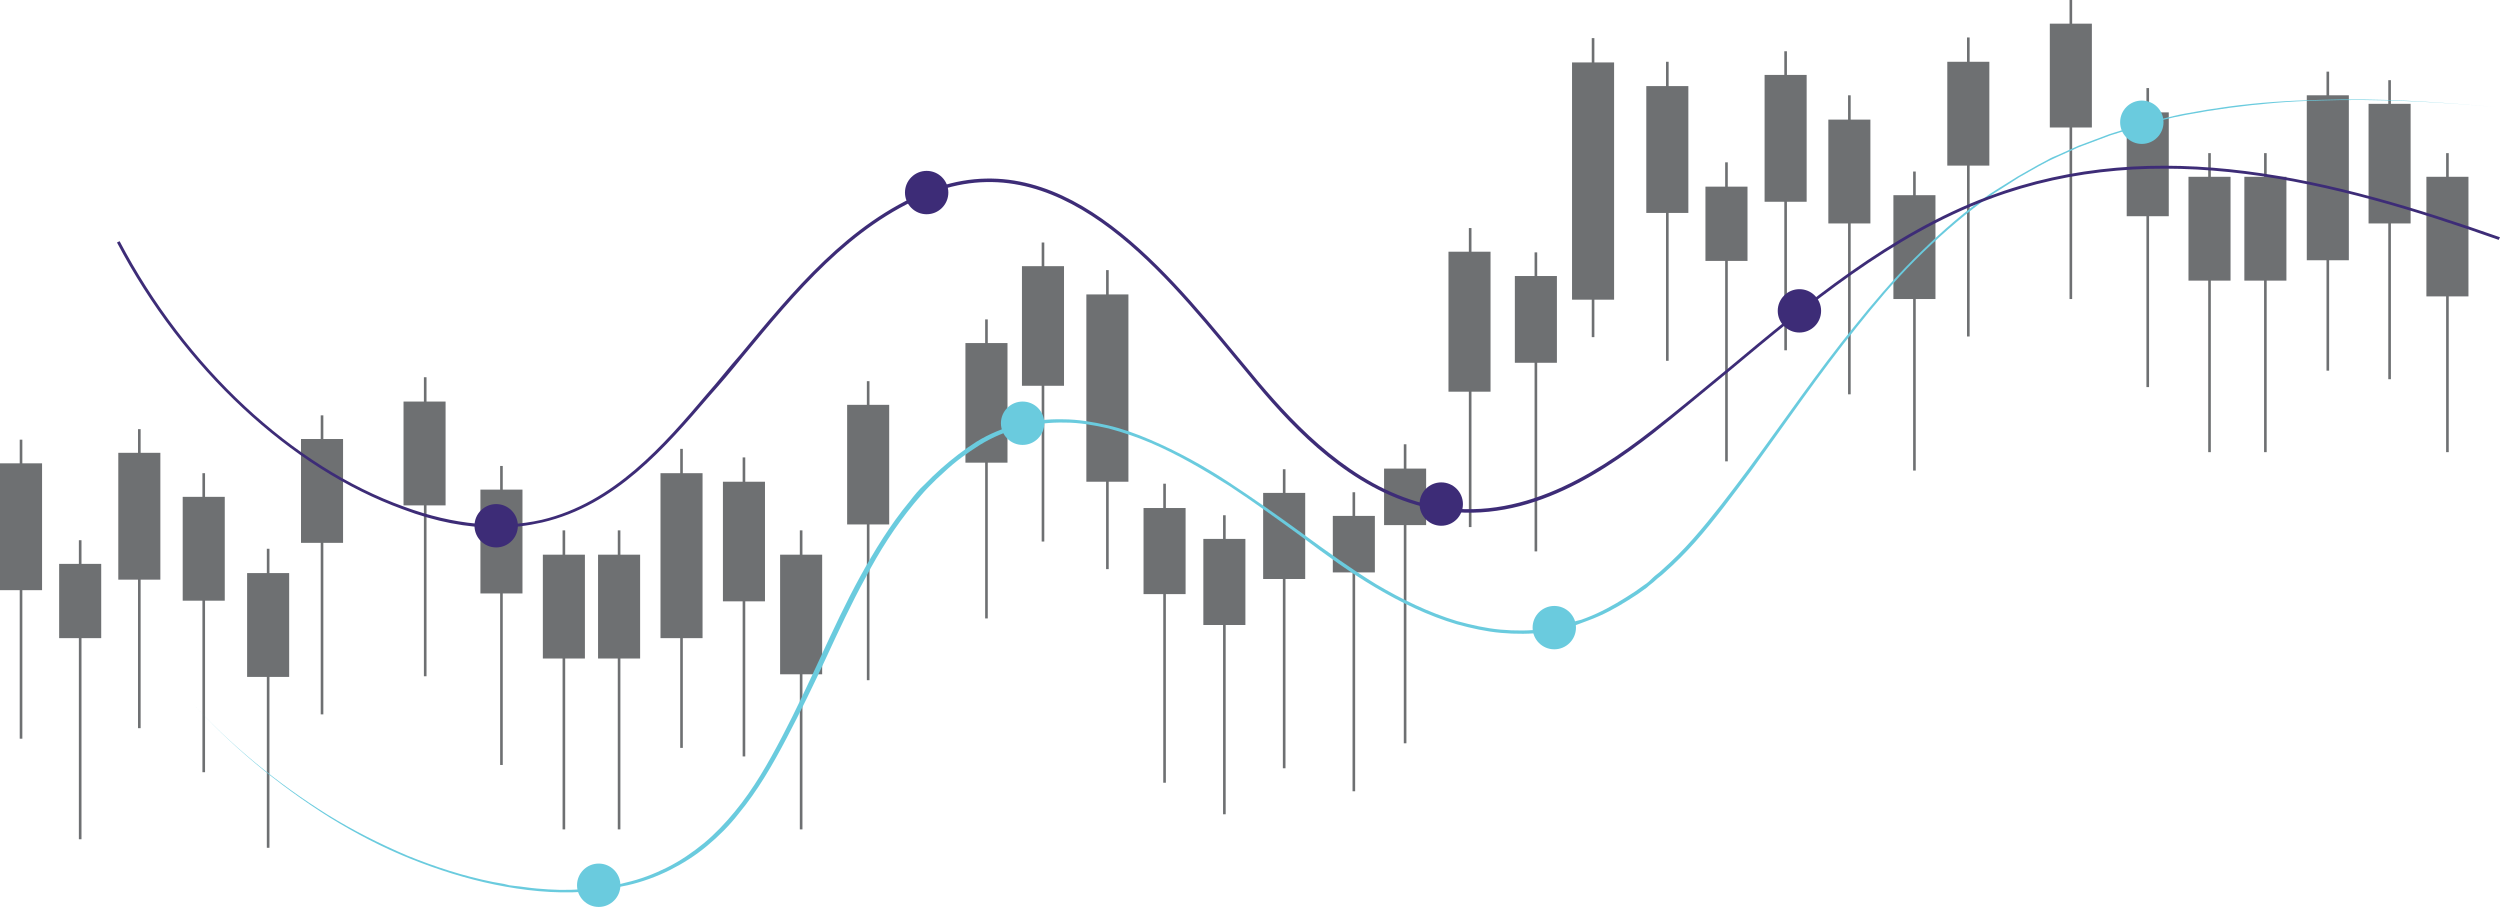 <?xml version="1.0" encoding="UTF-8"?>
<!DOCTYPE svg PUBLIC '-//W3C//DTD SVG 1.0//EN'
          'http://www.w3.org/TR/2001/REC-SVG-20010904/DTD/svg10.dtd'>
<svg height="138.0" preserveAspectRatio="xMidYMid meet" version="1.0" viewBox="47.8 182.3 380.4 138.0" width="380.4" xmlns="http://www.w3.org/2000/svg" xmlns:xlink="http://www.w3.org/1999/xlink" zoomAndPan="magnify"
><g
  ><g
    ><g id="change1_10"
      ><path d="M47.8 252.8H54.2V272.1H47.8z" fill="#6E7072"
      /></g
      ><g id="change1_15"
      ><path d="M50.8 249.2H51.2V294.7H50.8z" fill="#6E7072"
      /></g
      ><g id="change1_49"
      ><path d="M65.8 251.2H72.2V270.5H65.8z" fill="#6E7072"
      /></g
      ><g id="change1_12"
      ><path d="M68.8 247.6H69.2V293.1H68.8z" fill="#6E7072"
      /></g
      ><g
      ><g id="change1_4"
        ><path d="M56.8 268.1H63.2V279.4H56.8z" fill="#6E7072"
        /></g
        ><g id="change1_29"
        ><path d="M59.8 264.5H60.2V310H59.8z" fill="#6E7072"
        /></g
      ></g
      ><g
      ><g id="change1_13"
        ><path d="M75.6 257.9H82V273.7H75.6z" fill="#6E7072"
        /></g
        ><g id="change1_64"
        ><path d="M78.6 254.3H79V299.8H78.6z" fill="#6E7072"
        /></g
      ></g
      ><g
      ><g id="change1_55"
        ><path d="M85.4 269.5H91.8V285.3H85.4z" fill="#6E7072"
        /></g
        ><g id="change1_39"
        ><path d="M88.4 265.8H88.8V311.3H88.4z" fill="#6E7072"
        /></g
      ></g
      ><g
      ><g id="change1_58"
        ><path d="M93.6 249.1H100V264.9H93.6z" fill="#6E7072"
        /></g
        ><g id="change1_74"
        ><path d="M96.6 245.5H97V291H96.6z" fill="#6E7072"
        /></g
      ></g
      ><g
      ><g id="change1_47"
        ><path d="M109.2 243.4H115.6V259.2H109.2z" fill="#6E7072"
        /></g
        ><g id="change1_22"
        ><path d="M112.3 239.7H112.7V285.2H112.3z" fill="#6E7072"
        /></g
      ></g
      ><g
      ><g id="change1_67"
        ><path d="M120.9 256.8H127.3V272.6H120.9z" fill="#6E7072"
        /></g
        ><g id="change1_38"
        ><path d="M123.9 253.2H124.3V298.7H123.9z" fill="#6E7072"
        /></g
      ></g
      ><g
      ><g id="change1_56"
        ><path d="M130.4 266.7H136.8V282.5H130.4z" fill="#6E7072"
        /></g
        ><g id="change1_71"
        ><path d="M133.4 263H133.8V308.5H133.4z" fill="#6E7072"
        /></g
      ></g
      ><g
      ><g id="change1_72"
        ><path d="M138.8 266.7H145.2V282.5H138.8z" fill="#6E7072"
        /></g
        ><g id="change1_17"
        ><path d="M141.8 263H142.2V308.5H141.8z" fill="#6E7072"
        /></g
      ></g
      ><g
      ><g id="change1_44"
        ><path d="M148.3 254.3H154.7V279.4H148.3z" fill="#6E7072"
        /></g
        ><g id="change1_7"
        ><path d="M151.3 250.6H151.7V296.1H151.3z" fill="#6E7072"
        /></g
      ></g
      ><g
      ><g id="change1_70"
        ><path d="M157.8 255.6H164.2V273.8H157.8z" fill="#6E7072"
        /></g
        ><g id="change1_60"
        ><path d="M160.8 251.9H161.2V297.4H160.8z" fill="#6E7072"
        /></g
      ></g
      ><g
      ><g id="change1_52"
        ><path d="M166.5 266.7H172.9V284.9H166.5z" fill="#6E7072"
        /></g
        ><g id="change1_48"
        ><path d="M169.5 263H169.9V308.5H169.5z" fill="#6E7072"
        /></g
      ></g
      ><g
      ><g id="change1_62"
        ><path d="M176.7 243.9H183.1V262.1H176.7z" fill="#6E7072"
        /></g
        ><g id="change1_36"
        ><path d="M179.7 240.3H180.1V285.8H179.7z" fill="#6E7072"
        /></g
      ></g
      ><g
      ><g id="change1_57"
        ><path d="M194.7 234.5H201.1V252.7H194.7z" fill="#6E7072"
        /></g
        ><g id="change1_37"
        ><path d="M197.7 230.9H198.1V276.4H197.7z" fill="#6E7072"
        /></g
      ></g
      ><g
      ><g id="change1_23"
        ><path d="M203.3 222.8H209.7V241H203.3z" fill="#6E7072"
        /></g
        ><g id="change1_24"
        ><path d="M206.3 219.2H206.7V264.7H206.3z" fill="#6E7072"
        /></g
      ></g
      ><g
      ><g id="change1_45"
        ><path d="M213.1 227.1H219.5V255.6H213.1z" fill="#6E7072"
        /></g
        ><g id="change1_21"
        ><path d="M216.1 223.4H216.5V268.9H216.1z" fill="#6E7072"
        /></g
      ></g
      ><g
      ><g id="change1_5"
        ><path d="M221.8 259.6H228.2V272.7H221.8z" fill="#6E7072"
        /></g
        ><g id="change1_54"
        ><path d="M224.8 255.9H225.2V301.4H224.8z" fill="#6E7072"
        /></g
      ></g
      ><g
      ><g id="change1_68"
        ><path d="M230.9 264.3H237.3V277.4H230.9z" fill="#6E7072"
        /></g
        ><g id="change1_66"
        ><path d="M233.9 260.7H234.3V306.2H233.9z" fill="#6E7072"
        /></g
      ></g
      ><g
      ><g id="change1_63"
        ><path d="M240 257.3H246.4V270.4H240z" fill="#6E7072"
        /></g
        ><g id="change1_59"
        ><path d="M243 253.7H243.4V299.2H243z" fill="#6E7072"
        /></g
      ></g
      ><g
      ><g id="change1_19"
        ><path d="M250.6 260.8H257V269.4H250.6z" fill="#6E7072"
        /></g
        ><g id="change1_11"
        ><path d="M253.6 257.2H254V302.7H253.6z" fill="#6E7072"
        /></g
      ></g
      ><g
      ><g id="change1_6"
        ><path d="M258.4 253.6H264.8V262.2H258.4z" fill="#6E7072"
        /></g
        ><g id="change1_46"
        ><path d="M261.4 249.9H261.8V295.4H261.4z" fill="#6E7072"
        /></g
      ></g
      ><g
      ><g id="change1_26"
        ><path d="M268.2 220.6H274.6V241.9H268.2z" fill="#6E7072"
        /></g
        ><g id="change1_53"
        ><path d="M271.3 217H271.7V262.5H271.3z" fill="#6E7072"
        /></g
      ></g
      ><g
      ><g id="change1_43"
        ><path d="M278.3 224.3H284.7V237.5H278.3z" fill="#6E7072"
        /></g
        ><g id="change1_50"
        ><path d="M281.3 220.7H281.7V266.2H281.3z" fill="#6E7072"
        /></g
      ></g
      ><g
      ><g id="change1_40"
        ><path d="M287 191.8H293.4V227.9H287z" fill="#6E7072"
        /></g
        ><g id="change1_32"
        ><path d="M290 188.1H290.4V233.6H290z" fill="#6E7072"
        /></g
      ></g
    ></g
    ><g
    ><g id="change1_3"
      ><path d="M298.3 195.4H304.7V214.7H298.3z" fill="#6E7072"
      /></g
      ><g id="change1_76"
      ><path d="M301.3 191.7H301.7V237.2H301.3z" fill="#6E7072"
      /></g
      ><g id="change1_8"
      ><path d="M316.3 193.7H322.7V213H316.3z" fill="#6E7072"
      /></g
      ><g id="change1_34"
      ><path d="M319.3 190.1H319.7V235.6H319.3z" fill="#6E7072"
      /></g
      ><g
      ><g id="change1_2"
        ><path d="M307.3 210.7H313.7V222H307.3z" fill="#6E7072"
        /></g
        ><g id="change1_14"
        ><path d="M310.3 207H310.7V252.5H310.3z" fill="#6E7072"
        /></g
      ></g
      ><g
      ><g id="change1_35"
        ><path d="M326 200.5H332.4V216.3H326z" fill="#6E7072"
        /></g
        ><g id="change1_30"
        ><path d="M329 196.8H329.4V242.3H329z" fill="#6E7072"
        /></g
      ></g
      ><g
      ><g id="change1_28"
        ><path d="M335.9 212H342.3V227.8H335.9z" fill="#6E7072"
        /></g
        ><g id="change1_25"
        ><path d="M338.9 208.4H339.3V253.9H338.9z" fill="#6E7072"
        /></g
      ></g
      ><g
      ><g id="change1_75"
        ><path d="M344.1 191.7H350.5V207.5H344.1z" fill="#6E7072"
        /></g
        ><g id="change1_51"
        ><path d="M347.1 188H347.5V233.5H347.1z" fill="#6E7072"
        /></g
      ></g
      ><g
      ><g id="change1_41"
        ><path d="M359.7 185.9H366.1V201.7H359.7z" fill="#6E7072"
        /></g
        ><g id="change1_9"
        ><path d="M362.7 182.3H363.1V227.8H362.7z" fill="#6E7072"
        /></g
      ></g
      ><g
      ><g id="change1_61"
        ><path d="M371.4 199.4H377.8V215.2H371.4z" fill="#6E7072"
        /></g
        ><g id="change1_42"
        ><path d="M374.4 195.7H374.8V241.2H374.4z" fill="#6E7072"
        /></g
      ></g
      ><g
      ><g id="change1_27"
        ><path d="M380.8 209.2H387.2V225H380.8z" fill="#6E7072"
        /></g
        ><g id="change1_65"
        ><path d="M383.8 205.6H384.2V251.1H383.8z" fill="#6E7072"
        /></g
      ></g
      ><g
      ><g id="change1_31"
        ><path d="M389.3 209.2H395.7V225H389.3z" fill="#6E7072"
        /></g
        ><g id="change1_20"
        ><path d="M392.3 205.6H392.7V251.1H392.3z" fill="#6E7072"
        /></g
      ></g
      ><g
      ><g id="change1_1"
        ><path d="M398.8 196.8H405.2V221.9H398.8z" fill="#6E7072"
        /></g
        ><g id="change1_33"
        ><path d="M401.8 193.2H402.2V238.7H401.8z" fill="#6E7072"
        /></g
      ></g
      ><g
      ><g id="change1_69"
        ><path d="M408.2 198.1H414.6V216.3H408.2z" fill="#6E7072"
        /></g
        ><g id="change1_18"
        ><path d="M411.2 194.5H411.6V240H411.2z" fill="#6E7072"
        /></g
      ></g
      ><g
      ><g id="change1_16"
        ><path d="M417 209.2H423.4V227.4H417z" fill="#6E7072"
        /></g
        ><g id="change1_73"
        ><path d="M420 205.6H420.4V251.1H420z" fill="#6E7072"
        /></g
      ></g
    ></g
  ></g
  ><g
  ><g id="change2_3"
    ><path d="M76.8,289c6.1,6.7,13.2,12.5,20.9,17.3c3.9,2.4,7.9,4.4,12.1,6.2c4.2,1.7,8.5,3.1,13,4l1.7,0.3l0.8,0.2 l0.8,0.1c1.1,0.1,2.2,0.3,3.4,0.4c2.3,0.2,4.5,0.3,6.8,0.1c2.3-0.1,4.5-0.4,6.7-1c2.2-0.5,4.3-1.3,6.3-2.3c2-1,3.9-2.3,5.6-3.7 c1.7-1.4,3.3-3.1,4.7-4.8c2.9-3.5,5.1-7.4,7.2-11.4c2.1-4,4-8.1,5.9-12.2c1.9-4.1,3.8-8.2,6-12.2c2.2-4,4.6-7.9,7.5-11.4 c0.7-0.9,1.4-1.8,2.3-2.6l1.2-1.2l1.3-1.2c1.7-1.5,3.5-2.9,5.4-4.1c3.9-2.4,8.5-3.5,13.1-3.4c2.3,0,4.6,0.4,6.8,0.9 c2.2,0.5,4.4,1.3,6.5,2.2c4.2,1.8,8.2,4,12,6.5c3.8,2.5,7.5,5.1,11.2,7.8c3.7,2.7,7.3,5.3,11.2,7.7c3.9,2.3,8,4.3,12.3,5.6 c2.2,0.6,4.4,1.1,6.6,1.3c2.2,0.2,4.5,0.2,6.7-0.1l0.8-0.1l0.4-0.1l0.4-0.1l1.6-0.4c0.5-0.1,1.1-0.3,1.6-0.5l0.8-0.2 c0.3-0.1,0.5-0.2,0.8-0.3c2.1-0.8,4.1-1.9,6-3.1l1.4-0.9l1.4-1c0.5-0.3,0.9-0.7,1.3-1.1c0.4-0.4,0.9-0.7,1.3-1.1 c1.7-1.5,3.3-3.1,4.8-4.8c3-3.4,5.7-7,8.4-10.6c5.4-7.3,10.5-14.8,16.2-21.8c2.8-3.5,5.8-7,9-10.2c3.2-3.2,6.6-6.3,10.2-8.9l1.4-1 c0.5-0.3,0.9-0.6,1.4-0.9l2.9-1.8c1-0.6,2-1.1,3-1.7l1.5-0.8c0.5-0.3,1-0.5,1.5-0.7l3.1-1.4l3.2-1.2c0.5-0.2,1.1-0.4,1.6-0.6 l1.6-0.5c1.1-0.3,2.2-0.7,3.2-1c2.2-0.5,4.4-1.2,6.6-1.6l1.7-0.3c0.6-0.1,1.1-0.2,1.7-0.3l3.4-0.5c4.5-0.6,9-0.9,13.6-1 c9.1-0.3,18.1,0.3,27.1,1.1c-9-0.8-18.1-1.3-27.1-1c-4.5,0.1-9,0.5-13.5,1.1l-3.4,0.5c-0.6,0.1-1.1,0.2-1.7,0.3l-1.7,0.3 c-2.2,0.4-4.4,1-6.6,1.6c-1.1,0.3-2.2,0.7-3.2,1l-1.6,0.5c-0.5,0.2-1.1,0.4-1.6,0.6l-3.2,1.2l-3.1,1.4c-0.5,0.2-1,0.5-1.5,0.7 l-1.5,0.8c-1,0.6-2,1.1-3,1.7l-2.8,1.8c-0.5,0.3-1,0.6-1.4,0.9l-1.4,1c-3.6,2.7-7,5.7-10.2,8.9c-3.2,3.2-6.1,6.7-8.9,10.2 c-5.7,7.1-10.8,14.6-16.1,21.9c-2.7,3.6-5.4,7.3-8.4,10.7c-1.5,1.7-3.1,3.3-4.8,4.8c-0.4,0.4-0.9,0.7-1.3,1.1 c-0.4,0.4-0.9,0.7-1.3,1.1l-1.4,1l-1.4,0.9c-1.9,1.2-3.9,2.3-6.1,3.1c-0.3,0.1-0.5,0.2-0.8,0.3l-0.8,0.3c-0.5,0.2-1.1,0.4-1.6,0.5 l-1.7,0.4l-0.4,0.1l-0.4,0.1l-0.8,0.1c-2.3,0.3-4.6,0.3-6.8,0.1c-2.3-0.2-4.5-0.7-6.7-1.3c-4.4-1.3-8.5-3.3-12.4-5.6 c-3.9-2.3-7.6-5-11.2-7.7c-3.7-2.7-7.3-5.3-11.1-7.8c-3.8-2.4-7.7-4.7-11.9-6.5c-2.1-0.9-4.2-1.6-6.4-2.2 c-2.2-0.5-4.4-0.9-6.7-0.9c-4.5-0.1-9,1-12.9,3.4c-1.9,1.2-3.7,2.5-5.4,4.1l-1.2,1.1l-1.2,1.2c-0.8,0.8-1.5,1.7-2.2,2.5 c-2.9,3.5-5.3,7.3-7.4,11.3c-2.2,4-4.1,8.1-6,12.2c-1.9,4.1-3.9,8.2-6,12.2c-2.1,4-4.4,8-7.3,11.5c-1.4,1.8-3,3.4-4.8,4.9 c-1.8,1.5-3.7,2.7-5.7,3.7c-2,1-4.2,1.8-6.4,2.3c-2.2,0.5-4.5,0.8-6.7,1c-4.5,0.3-9.1-0.2-13.5-1.1c-4.4-0.9-8.8-2.3-13-4 c-4.2-1.7-8.2-3.8-12.1-6.2C89.9,301.6,82.9,295.7,76.8,289z" fill="#6ACBDE"
    /></g
    ><g id="change3_5"
    ><path d="M123.4,262.6c-4.5,0-9.3-0.9-14.3-2.8c-17.1-6.2-33.4-21.4-43.5-40.6L66,219 c10.1,19.2,26.3,34.3,43.3,40.4c7.6,2.8,14.7,3.4,20.9,2c11-2.6,18.6-11.4,25.2-19.2c1.7-1.9,3.3-4,5-5.9 c8.1-9.8,16.5-20,28.4-24.9c19.9-8.1,35.6,11,47.1,24.9c1.2,1.4,2.3,2.8,3.4,4.1c6,7.1,14.3,15.7,25.1,18.5 c13.6,3.5,25.7-4.1,34.7-11.1c3.9-3,7.8-6.3,11.6-9.4c12.1-10.1,24.7-20.6,39.6-26.2c25.8-9.7,52.6-2.7,77.9,6.2l-0.2,0.4 c-25.1-8.9-51.9-15.8-77.5-6.2c-14.9,5.6-27.4,16-39.5,26.1c-3.8,3.1-7.7,6.4-11.6,9.5c-9.1,7.1-21.3,14.8-35.1,11.2 c-10.9-2.8-19.3-11.4-25.3-18.6c-1.1-1.3-2.2-2.7-3.4-4.1c-11.4-13.8-27-32.8-46.6-24.8c-11.8,4.8-20.1,14.9-28.2,24.7 c-1.6,2-3.3,4-5,5.9c-6.7,7.8-14.3,16.7-25.5,19.3C128.1,262.3,125.8,262.6,123.4,262.6z" fill="#3D2C77"
    /></g
    ><g id="change2_2"
    ><circle cx="138.9" cy="317" fill="#6ACBDE" r="3.3"
    /></g
    ><g id="change2_5"
    ><circle cx="203.4" cy="246.7" fill="#6ACBDE" r="3.3"
    /></g
    ><g id="change3_2"
    ><circle cx="123.3" cy="262.3" fill="#3D2C77" r="3.3"
    /></g
    ><g id="change3_1"
    ><circle cx="188.8" cy="211.6" fill="#3D2C77" r="3.3"
    /></g
    ><g id="change3_3"
    ><circle cx="267.1" cy="259" fill="#3D2C77" r="3.3"
    /></g
    ><g id="change3_4"
    ><circle cx="321.6" cy="229.6" fill="#3D2C77" r="3.3"
    /></g
    ><g id="change2_4"
    ><circle cx="284.3" cy="277.8" fill="#6ACBDE" r="3.3"
    /></g
    ><g id="change2_1"
    ><circle cx="373.7" cy="200.9" fill="#6ACBDE" r="3.3"
    /></g
  ></g
></svg
>
